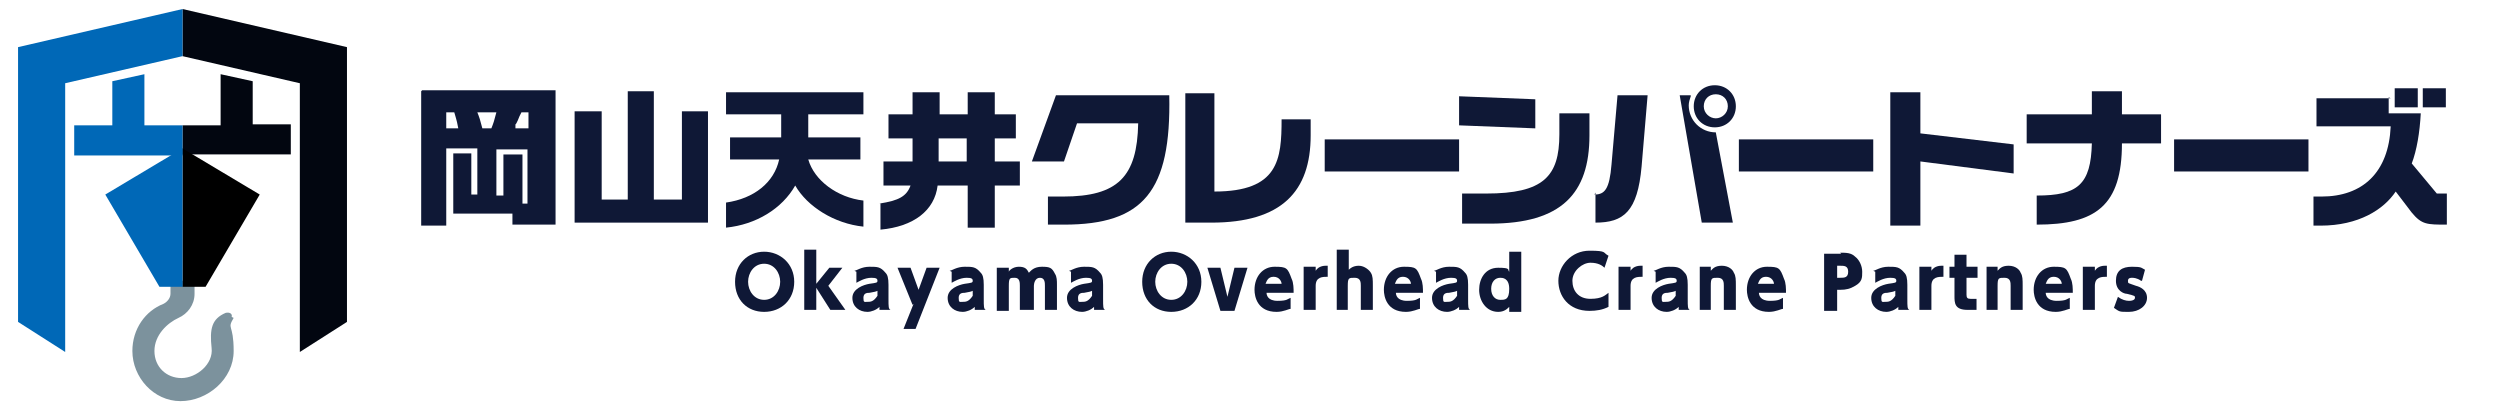 <?xml version="1.0" encoding="UTF-8"?>
<svg id="_レイヤー_1" xmlns="http://www.w3.org/2000/svg" version="1.1" xmlns:xlink="http://www.w3.org/1999/xlink" viewBox="0 0 249.3 40.7">
  <!-- Generator: Adobe Illustrator 29.3.1, SVG Export Plug-In . SVG Version: 2.1.0 Build 151)  -->
  <defs>
    <style>
      .st0 {
        fill: #0f1836;
      }

      .st1 {
        fill: #7c929d;
      }

      .st2 {
        fill: #231815;
      }

      .st3 {
        fill: #fcd13e;
      }

      .st4 {
        fill: #0068b7;
      }

      .st5 {
        fill: #fff;
      }

      .st6 {
        fill: #bc641d;
      }

      .st7 {
        fill: #009eb8;
      }

      .st8 {
        fill: #f6ab00;
      }

      .st9, .st10 {
        display: none;
      }

      .st10 {
        fill: none;
      }

      .st11 {
        fill: #020610;
      }

      .st12 {
        fill: #542400;
      }
    </style>
  </defs>
  <g class="st9">
    <path class="st7" d="M54.8,18.4h5.7v2.2h-5.3c1.2,2.6,3.5,4.6,6.7,6l-1.5,1.9c-2.9-1.4-5.1-3.4-6.6-6-.7,1.3-1.6,2.4-2.8,3.5-1.1,1-2.4,1.8-3.9,2.5l-1.6-1.8c3.5-1.4,5.7-3.4,6.6-6.1h-5.4v-2.2h5.7v-2.7h-6.4v-2.2h15.2v2.2h-6.4v2.7Z"/>
    <path class="st7" d="M69.4,23.3c-.5,2.3-1.6,4-3.5,5.2l-2.2-1.5c1.8-1.1,2.8-2.4,3.2-3.8h-3.7v-2.2h3.9v-3h-3.5v-2.2h3.5v-3.1h2.4v3.1h3.4v-3.1h2.4v3.1h3.4v2.2h-3.4v3h3.9v2.2h-3.9v5.1h-2.4v-5.1h-3.7.2ZM69.7,20.4v.7h3.4v-3h-3.4v2.3Z"/>
    <path class="st7" d="M93.8,23.3c-2.1,2.8-5.3,4.4-9.7,4.7v-2.3c5.8-.7,9-3.8,9.6-9.5h-6.6c-.5,1.2-1.2,2.3-2.2,3.3s-2.1,1.7-3.3,2.1v-2.6c1.8-1.2,3-2.9,3.5-5.2h11.3c0,4-.9,7.2-2.6,9.5Z"/>
    <path class="st7" d="M114.3,17.9c-.5,3-1.8,5.3-3.7,7-2.2,2-5.3,2.9-9.3,2.9h-.6v-14.5h2.5v11.9c2.3-.3,4.1-1,5.5-2.2s2.3-2.9,2.8-5.1c0,0,2.8,0,2.8,0Z"/>
    <path class="st7" d="M131.8,21.1h-14.5v-2.4h14.5v2.4Z"/>
    <path class="st7" d="M143,17.4c-2.3-.5-4.8-.9-7.3-1v-2.5c2.4.2,4.8.5,7.3,1v2.6h0ZM149.4,16.2c-.3,4-1.7,6.9-4,8.8-2.2,1.8-5.3,2.7-9.5,2.8v-2.5c3.3-.2,5.8-1,7.4-2.2,1.9-1.4,3.1-3.7,3.4-7h2.7Z"/>
    <path class="st7" d="M167,22.7c-3.1-.8-6.3-1.6-9.8-2.3v7.7h-2.6v-15h2.6v4.8c4.1.8,7.4,1.5,9.8,2.2,0,0,0,2.6,0,2.6ZM163.5,16.2h-1.6v-2.7h1.6v2.7ZM165.8,16.2h-1.6v-2.7h1.6v2.7Z"/>
    <path class="st7" d="M182.5,23.3c-2.1,2.8-5.3,4.4-9.7,4.7v-2.3c5.8-.7,9-3.8,9.6-9.5h-6.6c-.5,1.2-1.2,2.3-2.2,3.3s-2.1,1.7-3.3,2.1v-2.6c1.8-1.2,3-2.9,3.5-5.2h11.3c0,4-.9,7.2-2.6,9.5Z"/>
    <path class="st7" d="M202.9,13.6c0,3.5-.7,6.4-2.1,8.7-2,3.3-5.6,5.1-10.7,5.7v-2.3c3.6-.5,6.2-1.8,7.9-3.8-2.2-.5-4.4-.9-6.8-1.1v-1.9c-1,1-2,1.7-3.2,2.2v-2.6c.8-.5,1.5-1.1,2.1-2s1.1-1.8,1.5-2.8h11.3ZM200,16h-6.8c-.4.9-1,1.7-1.7,2.5,3,.3,5.5.8,7.6,1.3.4-1.1.8-2.3.9-3.7h0Z"/>
    <path class="st7" d="M220.6,21.1h-14.5v-2.4h14.5v2.4Z"/>
    <path class="st7" d="M227.3,23c-.6,2-1.4,3.7-2.4,5.3l-2.1-1c1-1.5,1.9-3.3,2.6-5.5l2,1.1h-.1ZM227.4,19.1l-1.3,1.9c-1.1-.8-2.1-1.4-3.2-1.9l1.3-1.9c.9.4,2,1,3.3,1.9h-.1ZM227.8,14.7l-1.4,1.9c-.9-.7-2-1.3-3.1-1.9l1.3-1.9c1,.4,2.1,1.1,3.2,1.9ZM238.9,24.5h-2.3v-1h-2.2v5h-2.3v-5h-2v1h-2.3v-9.1h4.3v-2.7h2.3v2.7h4.5v9.1ZM232.1,21.3v-3.8h-2v3.8h2ZM236.6,21.3v-3.8h-2.2v3.8h2.2Z"/>
    <path class="st7" d="M243,22.9c-.2,1.7-.5,3.3-.9,4.8l-1.7-1c.4-1.2.7-2.6.9-4.1l1.6.3h0ZM245.2,28.7h-2.1v-6.6c-.7,0-1.4.1-2.3.2l-.3-2h1c.3-.4.7-.9,1.1-1.4-.6-.7-1.3-1.5-2.1-2.4l1.2-2c.1.1.3.3.5.6.5-.8,1-1.7,1.4-2.6l1.9.8c-.6,1.1-1.3,2.2-2,3.3l.5.6c.6-.9,1.2-1.8,1.8-2.8l1.8.9c-.7,1-1.5,2.1-2.3,3.2l1.3-.5c.4.9.8,1.9,1.3,3.2v-1.5h3.3v-.6h-3.1v-6.1h8.4v6.1h-3.2v.6h3.5v5.6h.5c0,1.5-.1,2.4-.4,2.8-.2.4-.8.6-1.7.6h-2.3c-.7,0-1.2-.1-1.4-.3-.2-.2-.4-.7-.4-1.3v-1.2h-1.4v1h-2v-4.9l-1.4.5c0-.1-.1-.4-.2-.6,0,0-.3,0-.8.1v6.9-.2h-.1ZM243.9,20.1c.6,0,1.1-.1,1.5-.2-.2-.4-.3-.8-.5-1.2l-1,1.3h0ZM247.6,26.3l-1.6.6c-.3-1.2-.5-2.6-.6-4.3l1.5-.4c.2,1.5.4,2.8.7,4.1h0ZM251,21.9v-.7h-1.4v.7h1.4ZM251,24v-.7h-1.4v.7h1.4ZM251,15.5v-.7h-1.2v.7h1.2ZM251,17.5v-.7h-1.2v.7h1.2ZM254.3,15.5v-.7h-1.3v.7h1.3ZM254.3,17.5v-.7h-1.3v.7h1.3ZM254.6,21.9v-.7h-1.5v.7h1.5ZM254.6,24v-.7h-1.5v.7h1.5ZM254.9,25.7h-1.8v.9h1.1c.3,0,.4,0,.5-.1,0,0,.1-.4.1-.8h.1,0Z"/>
  </g>
  <g class="st9">
    <g>
      <path class="st7" d="M39.1,20c.2-.1.4-.3.6-.5.6-.6,1.3-1.9.3-4.2,0,0,0-.2-.2-.2h-.3l-3.7,1.6c-.4-.5-1.7-1.7-4.4-2.5-2.7-.7-4.4-.3-5,0l-2.4-3.2s-.1-.1-.2-.1h-.3c-2,1.5-2,3.1-1.8,3.8,0,.3.2.5.3.7-.9,0-1.7.7-2,1.6-.2.6-.1,1.2.1,1.7-.5.3-1,.8-1.1,1.4-.3.8,0,1.7.6,2.3-.2.3-.4.6-.5.9-.2.6-.1,1.2.2,1.7.3.5.8.9,1.3,1.1h.2c-.2.6-.1,1.2.2,1.7.3.5.8.9,1.3,1.1s1.1.1,1.5,0c.3,1.1,1.2,2,1.9,2.7.3.3.6.6.8.8,0,0,.2.2.3.2h.2c.3,0,.6-.2,1.1-.3.9-.2,2.1-.5,2.9-1.4.3.4.8.7,1.3.8,1.2.3,2.4-.5,2.7-1.7h.2c1.2.3,2.4-.5,2.7-1.7v-1c.8-.2,1.5-.9,1.7-1.7,0-.6,0-1.2-.3-1.7.5-.3.8-.8.9-1.4,0-.6,0-1.2-.3-1.7-.2-.3-.4-.5-.6-.6,0,0-.2-.2-.2-.2Z"/>
      <path class="st3" d="M39.3,22.2c0,.5-.5.9-.9,1.1,0,0-.2.1-.2.3v.3c.4.4.5.9.4,1.4-.2.7-.8,1.2-1.5,1.2h0s-.3,0-.3.2v.4c.2.3.2.7,0,1,0,.4-.3.7-.7.9-.3.2-.7.3-1.1.2-.2,0-.3,0-.5-.2h-.4s-.2.2-.2.3v.4c-.2.8-1,1.3-1.8,1.1-.5-.1-.9-.4-1.1-.9,0-.1-.2-.2-.3-.2s-.3,0-.3.2c-.6,1-1.8,1.3-2.8,1.5-.4,0-.7.2-.9.3l-.7-.7c-.7-.7-1.7-1.6-1.7-2.7s0-.3-.2-.3h-.4c-.4.3-.9.4-1.4.3-.4-.1-.7-.4-.9-.7-.2-.4-.2-.8-.1-1.2,0-.1.1-.3.2-.4v-.4c0-.1-.2-.2-.3-.2h-.5c-.4-.1-.7-.4-.9-.7-.2-.4-.2-.8-.1-1.2.1-.3.3-.6.6-.8.1,0,.2-.2.2-.3s0-.2-.2-.3c-.6-.4-.9-1.1-.7-1.8.2-.5.6-.9,1.1-1,.1,0,.2-.1.3-.2s0-.3,0-.4c-.3-.4-.4-.9-.3-1.4.2-.8,1.1-1.2,1.9-1h0c.2.1.3.2.5.3-1.7,2.4-2.3,5.1-1.6,7.4.4,1.4,1.5,3.2,4.2,4.4l-.3,1c0,.2,0,.4.3.5h0c.2,0,.3-.1.4-.3l.2-.9c.3,0,.5.2.8.3l-.4,1.4c0,.2,0,.4.3.5h0c.2,0,.3-.1.4-.3l.4-1.4c.3,0,.6.1.8.2l-.2.9c0,.2,0,.4.3.5h0c.2,0,.3-.1.4-.3l.3-1h1c2.3,0,3.8-.9,4.8-1.8,1.7-1.6,2.5-4.2,2.3-7.2h.6c.4,0,.7.3.9.7.2.3.3.7.2,1.1h.1Z"/>
      <path class="st7" d="M17.9,24.4v-14.8h-.7v12.2c-.9-1.5-2.5-2.5-4.4-2.5s-3.5,1-4.4,2.5v-12.2h-.7v14.8c0,2.4,1.6,4.4,3.8,5v.5c0,.9.6,1.5,1.1,2,.4.5.9.9.9,1.5s-.3,1-.9,1-1.3-.4-1.2-1.3-.9-2.1-1.6-2.3-1.1,0-1,.4c.1.7.2,1.3.2,2.3,0,2,1.9,3.7,3.9,3.7s3.7-1.7,3.7-3.7-.7-2.6-1.9-3.3c-.4-.2-.5-.4-.5-.6h0c2.2-.7,3.8-2.7,3.8-5v-.2h-.1Z"/>
      <g>
        <path class="st3" d="M14.2,30.8c-.4-.2-.9-.6-.9-1.2h-1.1v.3c0,.6.4,1,.9,1.5s1,1.1,1,2-.7,1.7-1.6,1.7-1.9-.8-2-2-.6-1.6-1-1.7c.2.6,0,1.2,0,1.9,0,1.6,1.6,3,3.2,3s3-1.3,3-3-.6-2.1-1.5-2.6h0Z"/>
        <circle class="st3" cx="12.8" cy="24.4" r="4.4"/>
      </g>
      <path class="st7" d="M12.8,23c-.8,0-1.4.6-1.4,1.4s.6,1.4,1.4,1.4,1.4-.6,1.4-1.4-.6-1.4-1.4-1.4ZM12.8,25.1c-.4,0-.6-.3-.6-.6s.3-.6.6-.6.6.3.6.6-.3.6-.6.6Z"/>
      <path class="st3" d="M27.7,28.2c-2.8-.8-4.7-2.2-5.4-4.3v-.7c0-.8.5-1.4,1-1.6.2-.1.8-.3,1.2.2.6.7,2.1,2.3,4.3,2.9s4.3,0,5.1-.4c.6-.2,1,.2,1.1.4.3.5.4,1.3,0,2s-.2.4-.4.5c-1.6,1.4-4,1.8-6.8,1h0Z"/>
      <path class="st3" d="M39.2,19c-.5.6-1.3.7-1.8.6v-.5l.8-.3c.2,0,.3-.3.2-.5,0-.2-.3-.3-.5-.2l-1.1.4c-.2,0-.3.2-.2.4.5,2.4.3,4.7-.6,6.4,0-.4-.2-.8-.4-1.2-.5-.7-1.2-1-2-.7-.7.3-2.7.9-4.7.3-2-.5-3.4-2-3.9-2.6s-1.3-.7-2.1-.4c-.3.2-.7.5-.9.8,0-1.9,1-4,2.7-5.9.1-.1.1-.3,0-.5l-.7-.9c-.1-.2-.4-.2-.5,0s-.2.4,0,.5l.5.7c-.1.1-.2.2-.3.4-.5-.2-1-.7-1.2-1.5-.2-.7,0-1.7,1.3-2.8l2.4,3.2c.1.1.3.2.5.1,0,0,1.7-.8,4.8,0s4.1,2.4,4.1,2.4c0,.2.3.2.5.1l3.6-1.5c.6,1.6.2,2.6-.3,3.1h-.2,0Z"/>
      <g>
        <path class="st7" d="M31.5,17.2c-.3,0-.5,0-.8-.1-1.7-.4-2.6-2.2-2.2-3.8.4-1.7,2.2-2.6,3.8-2.2s1.5.7,1.9,1.5.5,1.6.3,2.4h0c-.4,1.4-1.6,2.3-3,2.3h0Z"/>
        <path class="st5" d="M31.5,11.7c-1,0-2,.7-2.3,1.8-.3,1.3.4,2.6,1.7,2.9,1.3.3,2.6-.4,2.9-1.7.2-.6,0-1.2-.2-1.8-.3-.5-.8-.9-1.4-1.1h-.7Z"/>
        <path class="st2" d="M34.1,14.8h0Z"/>
        <circle class="st7" cx="31.5" cy="14.1" r=".8"/>
      </g>
      <path class="st7" d="M34.7,29.4c-2,3.7-4.6,4.9-8.4,3.9s-5.5-3.4-5.3-7.6h-.7c-.2,4.3,1.6,7,5.5,8.2-.8,2.5-2.3,4.3-4.1,4.8-1.3.3-2.7,0-4-1.2l.3-.3c.1,0,.1-.3,0-.4l-.6-1.1c.3-.4.3-.9,0-1.2s-.4-.3-.7-.3-.5,0-.7.3l-1.9,1.9c-.4.4-.4,1,0,1.3.2.2.4.3.7.3s.4,0,.6-.2l1.1.6h.5l.3-.3c1.3,1.2,2.6,1.6,3.6,1.6h1.1c2-.5,3.7-2.5,4.6-5.3.8.2,1.5.3,2.2.3,2.8,0,5.1-1.5,6.7-4.7l-.7-.3h0v-.3Z"/>
      <path class="st5" d="M16.8,35.3l-1,1-.9.9h-.4v-.2l1.9-1.9h.2v.3l.2-.2h0ZM16.9,36.3l-1,1,.6.4.7-.7-.4-.6h0Z"/>
      <rect class="st7" x="2.3" y="1.5" width="41" height="8.3" rx=".4" ry=".4"/>
      <rect class="st3" x="3.1" y="2.2" width="39.5" height="6.8"/>
      <path class="st7" d="M5.8,3.7c-.9,0-1.3.6-1.3,1.9s.4,2,1.3,2,1.3-.6,1.3-2-.4-1.9-1.3-1.9ZM5.8,6.9c-.3,0-.4-.4-.4-1.3s0-1.2.4-1.2.4.3.4,1.2,0,1.3-.4,1.3ZM9,3.7h.9l-.8,3.8h-1.1l-.8-3.8h.9l.2,1.5c0,.5.2,1,.2,1.4h0c0-.4.1-1,.2-1.4l.2-1.5s.1,0,.1,0ZM11.1,6.8h1.3v.7h-2.1v-3.8h2v.7h-1.2v.8h1.1v.7h-1.1s0,.9,0,.9ZM15.1,4.8c0-.7-.4-1-1.1-1h-1.3v3.8h.9v-1.5h.2c.3,0,.4,0,.4.6h0v1h.8v-.8h0c0-.7-.1-.9-.4-1,.2,0,.5-.3.5-.9,0,0,0-.2,0-.2ZM13.8,5.3h-.2v-.9h.3c.3,0,.4,0,.4.4s-.1.5-.5.5ZM17.1,3.7h.9v3.8h-.9v-1.6h-.7v1.6h-.9v-3.8h.9v1.4h.7s0-1.4,0-1.4ZM19.3,6.8h1.3v.7h-2.1v-3.8h2v.7h-1.2v.8h1.1v.7h-1.1s0,.9,0,.9ZM21.6,3.7l-.7,3.8h.9v-.8h.8v.8h1l-.8-3.8s-1.2,0-1.2,0ZM22,6c0-.6.2-1.1.2-1.5h0c0,.3.1,1,.2,1.5h-.5,0ZM24.9,3.7h-1.1v3.8h1c1,0,1.4-.6,1.4-2s-.4-1.8-1.4-1.8h.1ZM24.9,6.9h-.2v-2.4h.2c.4,0,.5.3.5,1.1s-.1,1.3-.5,1.3ZM28.6,5.6c0,.8,0,1.3.4,1.3s.3-.4.3-.6h.9c0,.4-.2,1.3-1.2,1.3s-1.3-.8-1.3-2,.4-1.9,1.3-1.9,1.2.8,1.2,1.2h-.9c0-.2,0-.5-.3-.5s-.4.3-.4,1.3h0ZM32.9,4.8c0-.7-.4-1-1.1-1h-1.3v3.8h.9v-1.5h.2c.3,0,.4,0,.4.6h0v1h.8v-.8h0c0-.7,0-.9-.4-1,.2,0,.5-.3.5-.9v-.2ZM31.5,5.3h-.2v-.9h.3c.3,0,.4,0,.4.4s-.1.5-.5.5ZM33.8,3.7l-.7,3.8h.9v-.8h.8v.8h1l-.8-3.8h-1.2ZM34.2,6c0-.6.2-1.1.2-1.5h0c0,.3,0,1,.2,1.5h-.5,0ZM37.8,3.7h.8v3.8h-.9c-.6-2-.7-2.3-.7-2.5h0v2.5h-.8v-3.8h.9c.6,1.8.7,2.2.7,2.4h0v-2.4ZM41.2,6.8v.7h-2.1v-3.8h2v.7h-1.2v.8h1.1v.7h-1.1v.9h1.3Z"/>
      <g>
        <g>
          <path class="st7" d="M26.3,22.5h-.7c-.6-.2-1.2-.6-1.5-1.2s-.4-1.3-.3-1.9c.2-.6.6-1.2,1.2-1.5s1.3-.4,1.9-.3c1.3.4,2.1,1.7,1.8,3.1h0c-.3,1.1-1.3,1.9-2.4,1.9h0Z"/>
          <path class="st5" d="M26.3,18.3c-.3,0-.6,0-.9.2-.4.2-.7.6-.8,1.1-.1.5,0,.9.2,1.3s.6.7,1.1.8c.9.3,1.9-.3,2.2-1.3h0c.3-.9-.3-1.9-1.3-2.2h-.5Z"/>
          <circle class="st7" cx="25.6" cy="19.3" r="1.4"/>
        </g>
        <g>
          <path class="st7" d="M33,24.3h-.7c-.6-.2-1.2-.6-1.5-1.2s-.4-1.3-.3-1.9c.2-.6.6-1.2,1.2-1.5.6-.3,1.3-.4,1.9-.3.6.2,1.2.6,1.5,1.2s.4,1.3.3,1.9h0c-.2.6-.6,1.2-1.2,1.5-.4.2-.8.3-1.3.3h0Z"/>
          <path class="st5" d="M33,20.1c-.3,0-.6,0-.9.2-.4.2-.7.6-.8,1.1-.1.5,0,.9.2,1.3s.6.7,1.1.8c.5.1.9,0,1.3-.2.4-.2.7-.6.8-1.1h0c0-.5,0-.9-.2-1.3s-.6-.7-1.1-.8h-.5.1Z"/>
          <circle class="st7" cx="32.3" cy="21.1" r="1.4"/>
        </g>
      </g>
      <g>
        <g>
          <path class="st7" d="M27.9,19.3c-.4,0-.8-.2-1.2-.5-.3-.3-.4-.5-.4-.8h0c-.6-.1-1.2-.8-1.4-1.6-.2-1,.2-2,1-2.6h.3c.1,0,.2,0,.2.2.2.5.8.8,1.4,1.1.9.5,1.9,1.1,1.9,2.3s-.5,1.5-1.2,1.8c-.2,0-.4.1-.7.1h.1Z"/>
          <path class="st3" d="M27.4,17.4c-.1,0-.2,0-.3.1-.1.1-.2.4.1.7s.6.3,1,.2c.4-.2.7-.6.7-1.1s-.6-1.1-1.5-1.7c-.5-.3-1-.6-1.4-1-.6.6-.5,1.3-.5,1.6.1.6.5,1,.8,1h0s.1-.2.2-.2c.4-.4,1.1-.5,1.6,0,.2.1.2.4,0,.5-.1.2-.4.2-.5,0-.1-.1-.2-.1-.3-.1h0Z"/>
        </g>
        <g>
          <path class="st7" d="M32.9,20.6c-.5,0-1-.2-1.3-.7-.5-.6-.5-1.4,0-2.1.6-1.1,1.8-1.1,2.8-1.1s1.3,0,1.8-.3h.3s.2.1.2.2c.4,1,.3,2-.4,2.8-.6.6-1.4.9-2,.7h0c-.2.2-.4.4-.8.5h-.6Z"/>
          <path class="st3" d="M36,17.3c-.5.2-1.1.2-1.7.2-1.1,0-1.8,0-2.2.7-.3.5-.2,1,0,1.3s.6.4,1,.3.5-.4.5-.6-.2-.3-.5-.3-.4,0-.4-.3,0-.4.3-.4c.8-.2,1.3.3,1.4.8v.3h0c.3,0,.8,0,1.2-.5.2-.2.6-.8.4-1.6h0Z"/>
        </g>
      </g>
      <g>
        <path class="st7" d="M29.7,25.6c-.4,0-.8,0-1.3-.2-1.8-.5-3-1.8-2.7-3.1.3-1.2,2-1.8,3.9-1.3.8.2,1.6.7,2.1,1.2.5.6.8,1.3.6,1.9h0c-.3.9-1.3,1.5-2.6,1.5Z"/>
        <path class="st3" d="M28.4,21.6c-.9,0-1.7.4-1.9.9-.2.8.8,1.8,2.2,2.2,1.4.4,2.7,0,2.9-.8h0c0-.4,0-.8-.4-1.2-.4-.4-1-.8-1.7-1-.4,0-.7-.1-1.1-.1Z"/>
        <g>
          <circle class="st7" cx="27.9" cy="22.9" r=".7"/>
          <circle class="st7" cx="30.2" cy="23.5" r=".7"/>
        </g>
      </g>
      <path class="st7" d="M33.9,25.6c0-.2-.4-.2-.5,0-1.1.8-3.3,1-5.1.5-1.8-.5-3.6-1.8-4.2-3,0-.2-.3-.3-.5-.2-.2,0-.3.3-.2.5.1.2.2.4.4.7l-.2,2c0,.1,0,.3.1.3h.3l1.7-.7c.7.4,1.5.8,2.3,1,.7.2,1.5.3,2.2.3s.2,0,.3,0l1.1,1.4s.2.1.3.1,0,0,0,0c0,0,.2-.1.3-.2l.8-1.8c.3-.1.5-.2.7-.4.2-.1.2-.4,0-.5,0,0,.2,0,.2,0Z"/>
      <path class="st5" d="M24.5,24.7c.2.2.4.3.5.5l-.6.3v-.7h.1ZM31.5,26.9l.4.5.3-.7c-.2,0-.5,0-.7.1h0Z"/>
    </g>
    <path class="st7" d="M11,29.1c-.6.7-.6,1.9-.2,2.8s.5.3.5-.1c-.1-.7.2-1.5.5-1.7.9-.7-.2-1.7-.8-.9h0Z"/>
    <circle class="st5" cx="11.5" cy="29.5" r=".2"/>
  </g>
  <rect class="st10" x="-228.2" y="-97.8" width="518.8" height="236.8"/>
  <g class="st9">
    <g>
      <g>
        <path class="st12" d="M60.5,19.3c-.7,2.5-2.9,4.6-5.4,5v-2.7c1-.2,2-1.1,2.4-2.3h3ZM55.3,10h6v-1.3h3.2v1.3h6v2.6h-15.2v-2.6ZM56.1,13.3h13.6v2.7c0,2.2-.5,2.7-2.8,2.6h-2.4v3.4c0,1.9-.7,2.5-2.7,2.5h-2.2v-2.7h1.8v-3.3h-5.3v-5.3h0ZM66.5,16.4v-1h-7.3v1h7.3ZM68.3,19.3c.2,1.1,1.1,1.8,2.4,2.2v2.7c-2.8-.3-4.9-2.3-5.3-4.9,0,0,2.9,0,2.9,0Z"/>
        <path class="st12" d="M72.1,13.7h2.3v-1h-1.7v-2.4h1.7v-1.4h2.5v1.4h1.5c0-.4.2-.5.3-1h2.6c-.3,1.7-.7,2.8-1.4,4.3h1.1v2.4h-2.6l-.7.7h2.7v5.4c0,1.7-.5,2.2-2.2,2.3h-5v-4c-.6.4-.7.4-1.3.8v-3.1c1.4-.7,1.9-1.1,2.9-2h-2.8v-2.4h0ZM78,19.5v-.9h-2.2v.9h2.2ZM78,22.3v-.9h-2.2v.9h2.2ZM77,12.8v1h0c.3-.4.3-.5.6-1h-.7ZM88.2,9.1v2.6l-1.6,3.4c1.3,1.9,1.6,2.7,1.6,4.3s-.8,2.8-2.8,2.8h-1.2v2.5h-2.6v-15.6h6.6ZM85.2,11.5h-1v2.9l1-2.9ZM84.2,19.3h.6c.5,0,.6-.2.6-.8,0-1-.3-1.8-1.2-2.5v3.3Z"/>
        <path class="st12" d="M90.2,17v-2.5h5.8v-2.7h-6.3v-2.6h15.7v2.6h-6.3v2.7h6v2.5h-5.9c.6,2.4,3.3,4.4,6.3,4.7v3c-3.3-.4-6.4-2.3-7.8-4.7-1.5,2.6-4.5,4.4-7.9,4.8v-2.9c3.3-.5,5.5-2.3,6.1-4.9h-5.7Z"/>
        <path class="st12" d="M106.8,22c2.2-.3,3.1-.8,3.5-2.1h-3.1v-2.7h3.3v-2.7h-2.8v-2.7h2.8v-2.5h3.1v2.5h3.2v-2.5h3.1v2.5h2.5v2.7h-2.5v2.7h2.8v2.7h-2.8v4.8h-3.1v-4.8h-3.4c-.3,2.9-2.8,4.7-6.5,5v-2.9h0ZM116.7,17.2v-2.7h-3.2v2.7h3.2Z"/>
        <path class="st12" d="M124.9,15.1c1.9-.4,2.7-1.9,2.8-5.4h11.7v6.9c0,2.5-.4,3.9-1.3,5.1-1.2,1.6-2.8,2.3-5.4,2.4h-7.1v-2.8h6c3.5,0,4.6-1.1,4.7-4.5v-4h-5.9c-.4,3.3-2.1,5-5.4,5.4v-3h-.1Z"/>
        <path class="st12" d="M145.7,9.5v11.5h1.7c4.7-.1,5.9-1.7,6.1-7.9h3.2c-.2,3.7-.8,6.1-1.9,7.9-1.7,2.4-3.5,3-8.5,3.1h-3.4v-14.6h3-.2Z"/>
        <path class="st12" d="M173.9,15.3v2.9h-14.2v-2.9s14.2,0,14.2,0Z"/>
        <path class="st12" d="M191.6,10.9v5.2c0,3-.8,4.9-2.6,6.3-1.5,1.2-3.4,1.6-7.1,1.7h-4.8v-3h4.8c2.1,0,3.7-.3,4.6-.8,1.3-.6,2-2,2.1-3.6v-5.8h3.1-.1ZM177.2,9.5c3.1.8,6.4,1.8,7.9,2.4v3.1c-2.7-.9-5.7-1.8-7.9-2.4v-3.1Z"/>
        <path class="st12" d="M208.6,9.8v4.8c0,3.9-.5,5.7-1.7,7.1-1.4,1.6-3.6,2.4-6.5,2.4h-5.5v-3h5.5c3.8,0,4.9-1.4,4.9-5.6v-2.9h-8.2v4.4h-3v-7.3h14.5Z"/>
        <path class="st12" d="M225.9,15.3v2.9h-14.2v-2.9s14.2,0,14.2,0Z"/>
        <path class="st12" d="M228.7,15.1c1.9-.4,2.7-1.9,2.8-5.4h11.7v6.9c0,2.5-.4,3.9-1.3,5.1-1.2,1.6-2.8,2.3-5.4,2.4h-7.1v-2.8h6c3.5,0,4.6-1.1,4.7-4.5v-4h-5.9c-.4,3.3-2.1,5-5.4,5.4v-3h-.1Z"/>
        <path class="st12" d="M247,12.6v-2.9h12.5c-.9,3-1.7,5-2.8,7.1,1.9,2.7,3.2,4.8,4.5,7.4h-3.8c-.8-1.8-1.3-2.8-2.3-4.5-1.6,3-3.9,4.5-7.1,4.7h-2.2v-2.9h1.1c2.6,0,4-.6,5.3-2.6.8-1.2,2.2-4,3-6.3h-8.2Z"/>
      </g>
      <g>
        <path class="st12" d="M88.9,30.9l2.2-3h1.9l-2.5,3.3,2.7,3.7h-2l-2.3-3.4v3.4h-1.6v-7h1.6s0,3,0,3Z"/>
        <path class="st12" d="M95.5,34.2l-1.8-4.5h1.5l1,2.7,1-2.7h1.5l-3,7.5h-1.5l1.2-3h.1Z"/>
        <path class="st12" d="M102,29.6c1.4,0,2.6,1,2.6,2.7s-1.2,2.7-2.6,2.7-2.6-1-2.6-2.7,1.2-2.7,2.6-2.7ZM102,33.7c.4,0,1.1-.2,1.1-1.4s-.4-1.4-1.1-1.4-1.1.2-1.1,1.4.8,1.4,1.1,1.4Z"/>
        <path class="st12" d="M105.9,28.2h1.5v1.5h1.4v1.4h-1.4v2.1c0,.4,0,.5.5.5h.7v1.3h-1.1c-1.6,0-1.6-.8-1.6-1.8v-2.2h-.6v-1.4h.6v-1.5h0Z"/>
        <path class="st12" d="M112,29.6c1.4,0,2.6,1,2.6,2.7s-1.2,2.7-2.6,2.7-2.6-1-2.6-2.7,1.2-2.7,2.6-2.7ZM112,33.7c.4,0,1.1-.2,1.1-1.4s-.4-1.4-1.1-1.4-1.1.2-1.1,1.4.8,1.4,1.1,1.4Z"/>
        <path class="st12" d="M122.2,27.8c2,0,3.6,1.5,3.6,3.6s-1.6,3.6-3.6,3.6-3.6-1.4-3.6-3.6,1.6-3.6,3.6-3.6ZM122.2,33.6c1.2,0,2-1.1,2-2.2s-.8-2.2-2-2.2-2,1.1-2,2.2.8,2.2,2,2.2Z"/>
        <path class="st12" d="M129.8,29.7h1.5l-1.6,5.2h-1.7l-1.6-5.2h1.5l.9,3.5.9-3.5h.1Z"/>
        <path class="st12" d="M133.4,32.8c0,.3.1,1,1.3,1s1.2-.2,1.6-.4v1.4c-.3,0-.8.3-1.7.3-2.3,0-2.7-1.8-2.7-2.7,0-1.6,1-2.8,2.4-2.8s1.6.2,2.1,1.4c.2.5.3,1.2.3,1.8h-3.4,0ZM135.3,31.7c0-.3-.2-.9-.9-.9s-.9.6-.9.9h1.9-.1Z"/>
        <path class="st12" d="M137.8,34.9v-5.2h1.4v.5c.4-.6,1.1-.6,1.3-.6h.3v1.4c-.6,0-1.4,0-1.4,1.1v2.9h-1.6Z"/>
        <path class="st12" d="M141.7,34.9v-7.3h1.5v2.4c.2-.1.5-.5,1.3-.5s1.4.6,1.5.9c.2.4.2.8.2,1.5v2.9h-1.5v-3c0-.4,0-1-.7-1s-.8,0-.8,1v3h-1.5Z"/>
        <path class="st12" d="M148.7,32.8c0,.3.1,1,1.3,1s1.2-.2,1.6-.4v1.4c-.3,0-.8.3-1.7.3-2.3,0-2.7-1.8-2.7-2.7,0-1.6,1-2.8,2.4-2.8s1.6.2,2.1,1.4c.2.5.3,1.2.3,1.8h-3.4,0ZM150.5,31.7c0-.3-.2-.9-.9-.9s-.9.6-.9.9h1.9-.1Z"/>
        <path class="st12" d="M153.2,30.1c.2-.1.9-.5,1.9-.5s1.3,0,1.9.7c.2.2.4.6.4,1.5v1.8c0,.9.1,1.2.2,1.4h-1.4v-.4c-.4.4-.9.6-1.5.6-1,0-1.8-.6-1.8-1.7s1.4-1.6,2.1-1.8c.8-.1,1-.2,1-.4s-.2-.4-.8-.4c-.9,0-1.6.4-1.8.6v-1.4h-.2ZM156,32.5q-.3,0-1,.2c-.3,0-.7,0-.7.6s.2.5.5.5.8,0,1.2-.7v-.6Z"/>
        <path class="st12" d="M162.2,34.5c-.2.2-.6.6-1.4.6-1.5,0-2.3-1.3-2.3-2.7s.8-2.7,2.3-2.7,1.1.3,1.3.5v-2.5h1.5v7.3h-1.4v-.5h0ZM161,30.9c-.6,0-1.1.4-1.1,1.4s.5,1.4,1.1,1.4,1.1,0,1.1-1.4-.9-1.4-1.1-1.4Z"/>
        <path class="st12" d="M173.9,34.6c-.7.3-1.5.5-2.3.5-2.5,0-3.7-1.8-3.7-3.6s1.6-3.6,3.7-3.6,1.6.2,2.3.7l-.5,1.5c-.2-.2-.7-.7-1.7-.7s-2.1,1-2.1,2.2.7,2.2,2.2,2.2,1.8-.5,2.2-.7v1.7-.2Z"/>
        <path class="st12" d="M175,34.9v-5.2h1.4v.5c.4-.6,1.1-.6,1.3-.6h.3v1.4c-.6,0-1.4,0-1.4,1.1v2.9h-1.6Z"/>
        <path class="st12" d="M179.1,30.1c.2-.1.9-.5,1.9-.5s1.3,0,1.9.7c.2.2.4.6.4,1.5v1.8c0,.9.1,1.2.2,1.4h-1.4v-.4c-.4.4-.9.6-1.5.6-1,0-1.8-.6-1.8-1.7s1.4-1.6,2.1-1.8c.8-.1,1-.2,1-.4s-.2-.4-.8-.4c-.9,0-1.6.4-1.8.6v-1.4h-.2ZM181.8,32.5q-.3,0-1,.2c-.3,0-.7,0-.7.6s.2.5.5.5.8,0,1.2-.7v-.6Z"/>
        <path class="st12" d="M184.5,34.9v-5.2h1.4v.5c.2-.2.5-.6,1.4-.6s1.4.5,1.5.9c.2.4.2.8.2,1.5v2.9h-1.5v-3c0-.4,0-1-.7-1s-.8,0-.8,1v3h-1.5,0Z"/>
        <path class="st12" d="M191.6,32.8c0,.3.1,1,1.3,1s1.2-.2,1.6-.4v1.4c-.3,0-.8.3-1.7.3-2.3,0-2.7-1.8-2.7-2.7,0-1.6,1-2.8,2.4-2.8s1.6.2,2.1,1.4c.2.5.3,1.2.3,1.8h-3.4,0ZM193.4,31.7c0-.3-.2-.9-.9-.9s-.9.6-.9.9h1.9-.1Z"/>
        <path class="st12" d="M202.6,34.9h-1.9l-2-7h1.7l1.2,4.9,1.1-4.9h1.9l1.1,4.9,1.2-4.9h1.7l-2,7h-1.9l-1.1-5-1.1,5h.1Z"/>
        <path class="st12" d="M211.9,29.6c1.4,0,2.6,1,2.6,2.7s-1.2,2.7-2.6,2.7-2.6-1-2.6-2.7,1.2-2.7,2.6-2.7ZM211.9,33.7c.4,0,1.1-.2,1.1-1.4s-.4-1.4-1.1-1.4-1.1.2-1.1,1.4.8,1.4,1.1,1.4Z"/>
        <path class="st12" d="M215.5,34.9v-5.2h1.4v.5c.4-.6,1.1-.6,1.3-.6h.3v1.4c-.6,0-1.4,0-1.4,1.1v2.9h-1.6Z"/>
        <path class="st12" d="M220.9,31.7l1.6-2h1.6l-1.7,2.3,2.1,3h-1.8l-1.8-2.7v2.7h-1.5v-7.3h1.5v4.1h0Z"/>
        <path class="st12" d="M228.3,31.3c-.5-.4-1-.4-1.1-.4s-.5,0-.5.3,0,.3,1,.6c.5.2,1.3.4,1.3,1.5s-1,1.7-2.2,1.7-1,0-1.9-.5l.5-1.3c.5.4,1,.5,1.4.5.6,0,.7-.3.7-.4,0-.2,0-.3-1-.5-.4,0-1.3-.4-1.3-1.5s.7-1.7,1.9-1.7,1.1.1,1.6.4c0,0-.4,1.3-.4,1.3Z"/>
      </g>
    </g>
    <g>
      <path class="st6" d="M35.3,21.6v-7h-6.9v7c1-.7,2.2-1,3.4-1s2.5.4,3.4,1h0Z"/>
      <rect class="st12" x="28.5" y="6.4" width="6.9" height="6.9"/>
      <rect class="st8" x="1.2" y=".7" width="26" height="4.6"/>
      <rect class="st6" x="28.5" y=".7" width="6.9" height="4.6"/>
      <path class="st8" d="M36.6,22.6c.9,1.1,1.5,2.5,1.5,4,0,3.1-2.3,5.7-5.3,6.1v1.8c0,.7-.4,1.4-1.1,1.7-.8.3-1.7,1.1-1.7,2.3s.9,2,2,2,2.3-1,2.1-2.1c-.2-1.3,0-2.1,1-2.5.2,0,.5,0,.4.3-.4.9,0,1.6,0,2.4s-.2,1.4-.6,2h6.2V14.5h-4.6v8.1h0Z"/>
      <rect class="st6" x="36.6" y="6.4" width="4.6" height="6.9"/>
      <rect class="st8" x="36.6" y=".7" width="4.6" height="4.6"/>
      <rect class="st6" x="1.2" y="6.4" width="26" height="6.9"/>
      <path class="st8" d="M28.3,38.6c0-1.5.9-2.8,2.3-3.3.3,0,.5-.4.5-.7v-1.7c-3-.4-5.3-3-5.3-6.1s.6-3,1.5-4v-8.1H1.2v26h27.6c-.4-.6-.6-1.2-.6-2h0Z"/>
    </g>
  </g>
  <g>
    <g>
      <path class="st1" d="M23.1,31.6c.1-.3-.2-.5-.6-.4-1.4.6-1.6,1.6-1.4,3.5.2,1.6-1.5,3-3,3s-2.7-1.1-2.7-2.7,1.3-2.8,2.4-3.3c.9-.4,1.6-1.3,1.6-2.4v-1.3h-2.4v1.3c0,.4-.3.8-.7,1-1.8.7-3.1,2.5-3.1,4.7,0,2.6,2.1,5,4.8,5s5.3-2.2,5.3-5-.7-2.1,0-3.3Z"/>
      <path class="st11" d="M18.2,15.5v-3h3.8v-5.1l3.2.7v4.3h3.8v3h-10.8ZM18.2.9v4.7l11.7,2.7v26.8l4.7-3V4.7L18.2.9Z"/>
      <polygon class="st4" points="1.8 4.7 1.8 32.1 6.5 35.1 6.5 8.3 18.2 5.6 18.2 .9 1.8 4.7"/>
      <polygon class="st4" points="14.4 7.4 11.2 8.1 11.2 12.5 7.4 12.5 7.4 15.5 18.2 15.5 18.2 12.5 14.4 12.5 14.4 7.4"/>
      <polygon points="25.9 19.4 18.2 14.8 18.2 28.6 20.5 28.6 25.9 19.4"/>
      <polygon class="st4" points="10.5 19.4 15.9 28.6 18.2 28.6 18.2 14.8 10.5 19.4"/>
    </g>
    <g>
      <g>
        <path class="st0" d="M116.6,9.5c.2,9.6-2.6,12.9-10.5,12.9h-1.6v-2.8h1.5c5.5,0,7.4-2,7.5-7.3h-6.1l-1.3,3.8h-3.2l2.4-6.6h11.3Z"/>
        <path class="st0" d="M118.2,9.3h2.9v9.8c6.4,0,6.7-3.2,6.7-7.2h2.9v1.6c0,5.6-2.9,8.7-9.9,8.7h-2.6v-13Z"/>
        <path class="st0" d="M145.5,17.1h-13.4v-3.2h13.4v3.2Z"/>
        <path class="st0" d="M153.1,12.8l-7.6-.3v-2.9l7.6.3v2.9ZM145.8,19.3h2.4c5.7,0,7.3-1.7,7.3-5.9v-2.1h3v2.2c0,5.8-2.8,8.8-9.9,8.8h-2.8v-3Z"/>
        <path class="st0" d="M159,19.4c1,0,1.5-.5,1.7-3l.6-6.9h3l-.6,7.1c-.4,4.5-1.8,5.6-4.6,5.6v-3ZM168.6,9.6c-.1.3-.2.6-.2.9,0,1.5,1.2,2.7,2.7,2.7l1.7,9h-3.1s-2.2-12.7-2.2-12.7h1.1ZM168.9,10.6c0-1.2.9-2.1,2.1-2.1s2.1.9,2.1,2.1-.9,2.1-2.1,2.1-2.1-.9-2.1-2.1ZM169.9,10.6c0,.7.6,1.2,1.2,1.2s1.2-.5,1.2-1.2-.5-1.2-1.2-1.2-1.2.5-1.2,1.2Z"/>
        <path class="st0" d="M186.8,17.1h-13.4v-3.2h13.4v3.2Z"/>
        <path class="st0" d="M191.5,16.2v6.3h-3v-13.3h3v4.1l9.3,1.1v2.9l-9.3-1.2Z"/>
        <path class="st0" d="M203.1,19.5c4.1,0,5.4-1.1,5.5-5.2h-6.5v-2.9h6.5v-2.3h3v2.3h3.9v2.9h-3.9c0,6.2-2.6,8.1-8.5,8.1v-2.9Z"/>
        <path class="st0" d="M230.2,17.1h-13.4v-3.2h13.4v3.2Z"/>
        <path class="st0" d="M238.2,9.7v1.6h3.2c-.1,1.9-.4,3.7-.9,5l2.5,3h1v3.1c-2,0-2.5,0-3.5-1.2-.6-.8-1.6-2.1-1.6-2.1-1.2,1.8-3.7,3.4-7.5,3.4h-.7v-2.9h.8c4.1,0,6.7-2.4,6.9-7h-7.4v-2.8h7.4ZM241.1,10.7h-2.3v-1.9h2.3v1.9ZM243.9,10.7h-2.3v-1.9h2.3v1.9Z"/>
        <path class="st0" d="M42,9.1v13.4h2.5v-7.7h3.1v4.6h-.6v-4.1h-1.8v6h5.9v1.1h4.3v-13.4h-13.3ZM44.5,12.8v-1.6h.8c.3,1,.3,1.1.4,1.6h-1.3ZM49.1,12.8h-1c-.2-.8-.3-1.1-.5-1.6h1.9c-.2.8-.3,1.1-.5,1.6ZM52.7,20.3h-.6v-4.9h-1.9v4.1h-.7v-4.6h3.1v5.5ZM51.4,12.8v-.4c.1,0,.4-.8.4-.8l.2-.4h.7v1.6h-1.3Z"/>
        <polygon class="st0" points="68 11.1 68 19.9 65.2 19.9 65.2 9.1 62.6 9.1 62.6 19.9 60 19.9 60 11.1 57.3 11.1 57.3 22.2 70.6 22.2 70.6 11.1 68 11.1"/>
        <path class="st0" d="M72.8,15.9v-2.2h5.1v-2.3h-5.5v-2.2h13.7v2.2h-5.5v2.3h5.2v2.2h-5.2c.6,2.1,2.9,3.8,5.5,4.1v2.6c-2.9-.3-5.6-2-6.8-4.1-1.3,2.3-3.9,3.9-6.9,4.2v-2.5c2.8-.4,4.8-2,5.3-4.3h-4.9Z"/>
        <path class="st0" d="M87.7,20.3c1.9-.3,2.7-.7,3.1-1.8h-2.7v-2.4h2.9v-2.3h-2.4v-2.4h2.4v-2.2h2.7v2.2h2.8v-2.2h2.7v2.2h2.1v2.4h-2.1v2.3h2.5v2.4h-2.5v4.2h-2.7v-4.2h-3c-.3,2.5-2.4,4.1-5.7,4.4v-2.6ZM96.4,16.1v-2.3h-2.8v2.3h2.8Z"/>
      </g>
      <g>
        <path class="st0" d="M76.2,25.1c1.6,0,3,1.2,3,3s-1.3,3-3,3-2.9-1.2-2.9-3,1.3-3,2.9-3ZM76.2,29.9c1,0,1.6-.9,1.6-1.8s-.6-1.8-1.6-1.8-1.6.9-1.6,1.8.6,1.8,1.6,1.8Z"/>
        <path class="st0" d="M81.4,28.3l1.3-1.6h1.3l-1.4,1.8,1.7,2.4h-1.5l-1.4-2.2v2.2h-1.2v-6h1.2v3.4Z"/>
        <path class="st0" d="M85.2,27c.2,0,.7-.4,1.5-.4s1.1,0,1.6.6c.2.2.3.5.3,1.2v1.4c0,.8,0,1,.2,1.1h-1.1c0-.1,0-.2,0-.3-.3.3-.8.5-1.2.5-.8,0-1.5-.5-1.5-1.4s1.1-1.3,1.7-1.4c.7-.1.8-.1.8-.3s-.1-.3-.6-.3c-.7,0-1.3.4-1.5.5v-1.1ZM87.5,29c-.2.1-.3.1-.8.2-.2,0-.6,0-.6.5s.1.4.4.4.6,0,1-.6v-.5Z"/>
        <path class="st0" d="M91,30.4l-1.5-3.7h1.3l.8,2.2.8-2.2h1.3l-2.4,6.1h-1.2l1-2.5Z"/>
        <path class="st0" d="M94.7,27c.2,0,.7-.4,1.5-.4s1.1,0,1.6.6c.2.2.3.5.3,1.2v1.4c0,.8,0,1,.2,1.1h-1.1c0-.1,0-.2,0-.3-.3.3-.8.5-1.2.5-.8,0-1.5-.5-1.5-1.4s1.1-1.3,1.7-1.4c.7-.1.8-.1.8-.3s-.1-.3-.6-.3c-.7,0-1.3.4-1.5.5v-1.1ZM97,29c-.2.1-.3.1-.8.2-.2,0-.6,0-.6.5s.1.4.4.4.6,0,1-.6v-.5Z"/>
        <path class="st0" d="M101.7,30.9v-2.4c0-.3,0-.8-.5-.8s-.6,0-.6.8v2.5h-1.2v-4.3h1.2v.4c0-.1.4-.5,1-.5s.8.2,1,.6c.2-.2.5-.6,1.3-.6s1,.1,1.3.7c.2.3.2.7.2,1.1v2.5h-1.2v-2.4c0-.3,0-.8-.5-.8s-.6.6-.6.8v2.4h-1.2Z"/>
        <path class="st0" d="M106.6,27c.2,0,.7-.4,1.5-.4s1.1,0,1.6.6c.2.2.3.5.3,1.2v1.4c0,.8,0,1,.2,1.1h-1.1c0-.1,0-.2,0-.3-.3.3-.8.5-1.2.5-.8,0-1.5-.5-1.5-1.4s1.1-1.3,1.7-1.4c.7-.1.8-.1.8-.3s-.1-.3-.6-.3c-.7,0-1.3.4-1.5.5v-1.1ZM108.9,29c-.2.1-.3.1-.8.2-.2,0-.6,0-.6.5s.1.4.4.4.6,0,1-.6v-.5Z"/>
        <path class="st0" d="M116.8,25.1c1.6,0,3,1.2,3,3s-1.3,3-3,3-2.9-1.2-2.9-3,1.3-3,2.9-3ZM116.8,29.9c1,0,1.6-.9,1.6-1.8s-.6-1.8-1.6-1.8-1.6.9-1.6,1.8.6,1.8,1.6,1.8Z"/>
        <path class="st0" d="M123.1,26.7h1.3l-1.3,4.3h-1.4l-1.3-4.3h1.3l.7,2.9.7-2.9Z"/>
        <path class="st0" d="M126.3,29.2c0,.2.1.8,1.1.8s1-.2,1.3-.3v1.1c-.2,0-.7.3-1.4.3-1.9,0-2.2-1.5-2.2-2.2,0-1.3.8-2.3,2-2.3s1.3.1,1.7,1.2c.2.4.2,1,.2,1.4h-2.7ZM127.8,28.3c0-.2-.2-.7-.8-.7s-.7.5-.8.7h1.5Z"/>
        <path class="st0" d="M130,30.9v-4.3h1.2v.4c.3-.5.9-.5,1-.5s.1,0,.2,0v1.1c-.5,0-1.2,0-1.2.9v2.4h-1.2Z"/>
        <path class="st0" d="M133.3,30.9v-6h1.2v2c.1-.1.4-.4,1-.4s1.1.5,1.2.7c.2.3.2.7.2,1.3v2.4h-1.2v-2.4c0-.3,0-.8-.6-.8s-.7,0-.7.8v2.4h-1.2Z"/>
        <path class="st0" d="M139.2,29.2c0,.2.1.8,1.1.8s1-.2,1.3-.3v1.1c-.2,0-.7.3-1.4.3-1.9,0-2.2-1.5-2.2-2.2,0-1.3.8-2.3,2-2.3s1.3.1,1.7,1.2c.2.4.2,1,.2,1.4h-2.7ZM140.7,28.3c0-.2-.2-.7-.8-.7s-.7.5-.8.7h1.5Z"/>
        <path class="st0" d="M143,27c.2,0,.7-.4,1.5-.4s1.1,0,1.6.6c.2.2.3.5.3,1.2v1.4c0,.8,0,1,.2,1.1h-1.1c0-.1,0-.2,0-.3-.3.3-.8.5-1.2.5-.8,0-1.5-.5-1.5-1.4s1.1-1.3,1.7-1.4c.7-.1.8-.1.8-.3s-.1-.3-.6-.3c-.7,0-1.3.4-1.5.5v-1.1ZM145.3,29c-.2.1-.3.1-.8.2-.2,0-.6,0-.6.5s.1.4.4.4.6,0,1-.6v-.5Z"/>
        <path class="st0" d="M150.5,30.6c-.2.2-.5.5-1.1.5-1.2,0-1.9-1.1-1.9-2.2s.6-2.2,1.9-2.2.9.2,1.1.4v-2h1.2v6h-1.2v-.4ZM149.6,27.7c-.5,0-.9.4-.9,1.1s.4,1.1.9,1.1.9,0,.9-1.1-.7-1.1-.9-1.1Z"/>
        <path class="st0" d="M160.4,30.6c-.6.3-1.2.4-1.9.4-2.1,0-3.1-1.5-3.1-3s1.3-3,3.1-3,1.3.2,1.9.5l-.4,1.2c-.2-.2-.6-.5-1.4-.5s-1.8.8-1.8,1.8.6,1.8,1.8,1.8,1.5-.4,1.8-.6v1.4Z"/>
        <path class="st0" d="M161.4,30.9v-4.3h1.2v.4c.3-.5.9-.5,1-.5s.1,0,.2,0v1.1c-.5,0-1.2,0-1.2.9v2.4h-1.2Z"/>
        <path class="st0" d="M164.9,27c.2,0,.7-.4,1.5-.4s1.1,0,1.6.6c.2.2.3.5.3,1.2v1.4c0,.8,0,1,.2,1.1h-1.1c0-.1,0-.2,0-.3-.3.3-.8.5-1.2.5-.8,0-1.5-.5-1.5-1.4s1.1-1.3,1.7-1.4c.7-.1.8-.1.8-.3s-.1-.3-.6-.3c-.7,0-1.3.4-1.5.5v-1.1ZM167.1,29c-.2.1-.3.1-.8.2-.2,0-.6,0-.6.5s.1.4.4.4.6,0,1-.6v-.5Z"/>
        <path class="st0" d="M169.5,30.9v-4.3h1.1v.4c.2-.2.4-.5,1.1-.5s1.1.4,1.2.7c.2.3.2.7.2,1.3v2.4h-1.2v-2.4c0-.3,0-.8-.6-.8s-.7,0-.7.8v2.4h-1.2Z"/>
        <path class="st0" d="M175.4,29.2c0,.2.1.8,1.1.8s1-.2,1.3-.3v1.1c-.2,0-.7.3-1.4.3-1.9,0-2.2-1.5-2.2-2.2,0-1.3.8-2.3,2-2.3s1.3.1,1.7,1.2c.2.4.2,1,.2,1.4h-2.7ZM176.9,28.3c0-.2-.2-.7-.8-.7s-.7.5-.8.7h1.5Z"/>
        <path class="st0" d="M183.5,25.2c.6,0,1.1,0,1.5.4.4.3.7.9.7,1.5s0,1-.7,1.4c-.5.3-.9.4-1.5.4h-.3v2.1h-1.3v-5.7h1.7ZM183.5,27.7c.4,0,.8,0,.8-.6s-.4-.6-.8-.6h-.3v1.2h.3Z"/>
        <path class="st0" d="M186.8,27c.2,0,.7-.4,1.5-.4s1.1,0,1.6.6c.2.2.3.5.3,1.2v1.4c0,.8,0,1,.2,1.1h-1.1c0-.1,0-.2,0-.3-.3.3-.8.5-1.2.5-.8,0-1.5-.5-1.5-1.4s1.1-1.3,1.7-1.4c.7-.1.8-.1.8-.3s-.1-.3-.6-.3c-.7,0-1.3.4-1.5.5v-1.1ZM189,29c-.2.1-.3.1-.8.2-.2,0-.6,0-.6.5s.1.4.4.4.6,0,1-.6v-.5Z"/>
        <path class="st0" d="M191.4,30.9v-4.3h1.2v.4c.3-.5.9-.5,1-.5s.1,0,.2,0v1.1c-.5,0-1.2,0-1.2.9v2.4h-1.2Z"/>
        <path class="st0" d="M194.9,25.4h1.2v1.2h1.1v1.1h-1.1v1.7c0,.3.1.4.4.4s.5,0,.6,0v1.1c-.5,0-.8,0-.9,0-1.3,0-1.3-.7-1.3-1.4v-1.8h-.5v-1.1h.5v-1.2Z"/>
        <path class="st0" d="M198.1,30.9v-4.3h1.1v.4c.2-.2.4-.5,1.1-.5s1.1.4,1.2.7c.2.3.2.7.2,1.3v2.4h-1.2v-2.4c0-.3,0-.8-.6-.8s-.7,0-.7.8v2.4h-1.2Z"/>
        <path class="st0" d="M204,29.2c0,.2.1.8,1.1.8s1-.2,1.3-.3v1.1c-.2,0-.7.3-1.4.3-1.9,0-2.2-1.5-2.2-2.2,0-1.3.8-2.3,2-2.3s1.3.1,1.7,1.2c.2.4.2,1,.2,1.4h-2.7ZM205.6,28.3c0-.2-.2-.7-.8-.7s-.7.5-.8.7h1.5Z"/>
        <path class="st0" d="M207.7,30.9v-4.3h1.2v.4c.3-.5.9-.5,1-.5s.1,0,.2,0v1.1c-.5,0-1.2,0-1.2.9v2.4h-1.2Z"/>
        <path class="st0" d="M213.5,28c-.4-.3-.8-.3-.9-.3s-.4,0-.4.3,0,.2.8.5c.4.1,1.1.4,1.1,1.2s-.8,1.4-1.8,1.4-.9,0-1.5-.4l.4-1.1c.4.3.8.4,1.1.4.5,0,.6-.2.6-.3,0-.2,0-.2-.8-.4-.3,0-1.1-.3-1.1-1.3s.6-1.4,1.6-1.4.9.1,1.3.3l-.3,1.1Z"/>
      </g>
    </g>
  </g>
</svg>